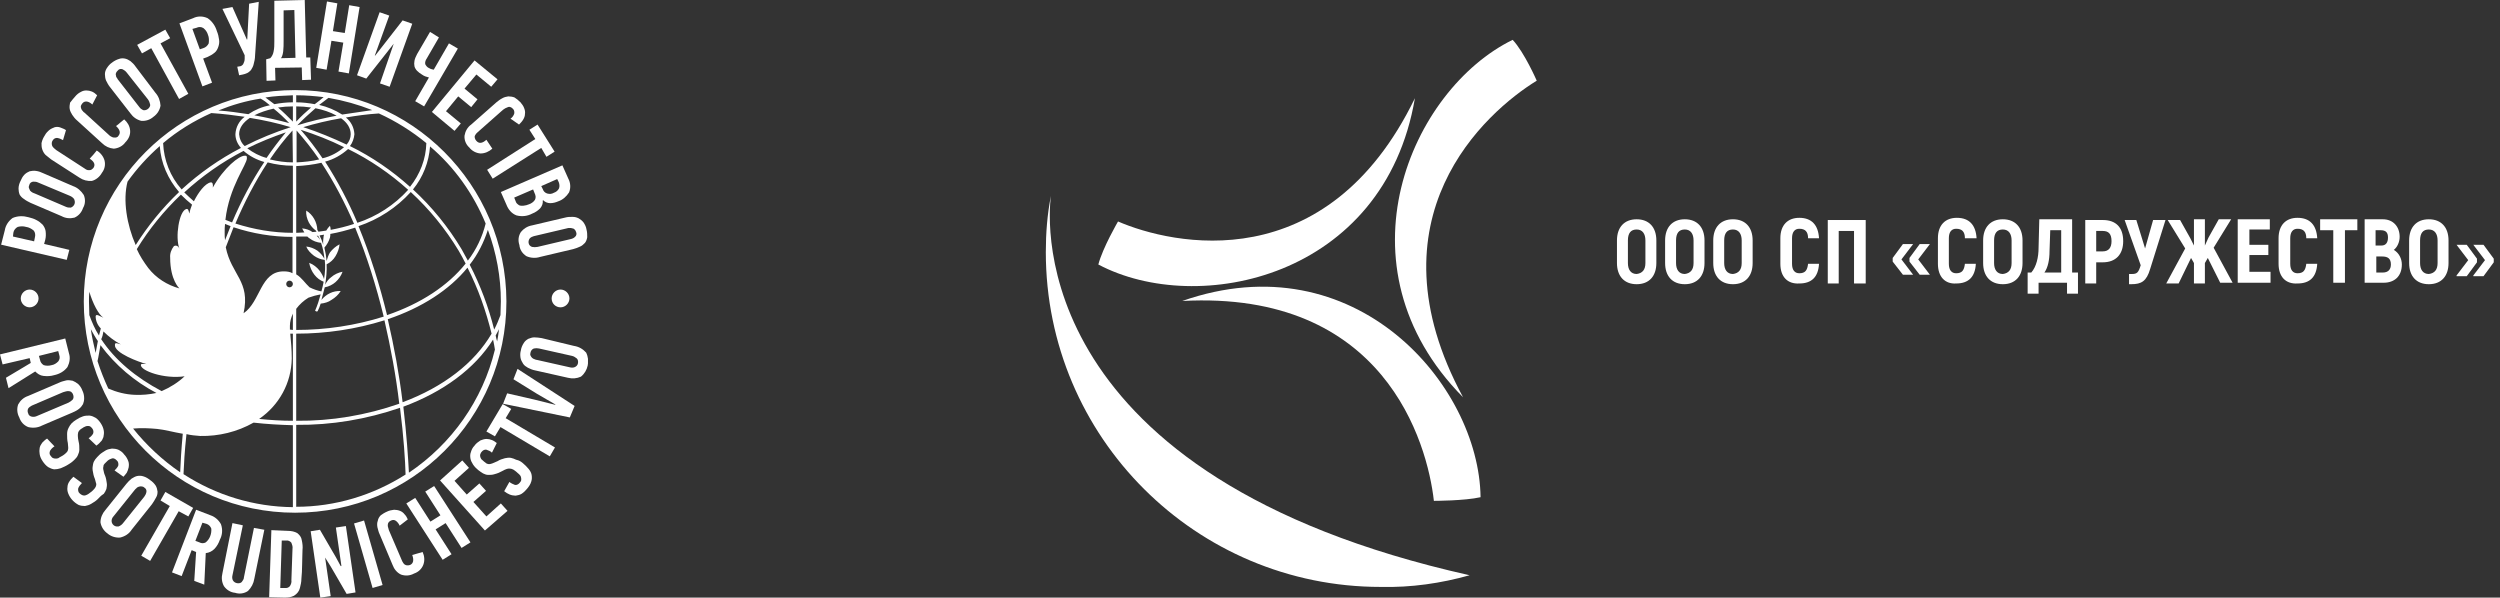 <svg width="251" height="60" viewBox="0 0 251 60" fill="none" xmlns="http://www.w3.org/2000/svg">
<rect x="0" y="0" width="251" height="60" fill="#333333" stroke="none"/>
<g clip-path="url(#clip0)">
<path d="M162.343 26.41V24.14C162.343 22.822 163.076 22.016 164.321 22.016C165.566 22.016 166.298 22.822 166.298 24.14V26.41C166.298 27.728 165.566 28.534 164.321 28.534C163.076 28.534 162.343 27.728 162.343 26.41ZM165.199 26.41V24.14C165.199 23.481 164.907 23.041 164.321 23.041C163.735 23.041 163.442 23.407 163.442 24.14V26.41C163.442 27.069 163.735 27.509 164.321 27.509C164.907 27.435 165.199 27.069 165.199 26.41Z" fill="white"/>
<path d="M167.177 26.41V24.14C167.177 22.822 167.909 22.016 169.154 22.016C170.399 22.016 171.132 22.822 171.132 24.14V26.41C171.132 27.728 170.399 28.534 169.154 28.534C167.909 28.534 167.177 27.728 167.177 26.41ZM170.033 26.41V24.14C170.033 23.481 169.74 23.041 169.154 23.041C168.568 23.041 168.275 23.407 168.275 24.14V26.41C168.275 27.069 168.568 27.509 169.154 27.509C169.74 27.435 170.033 27.069 170.033 26.41Z" fill="white"/>
<path d="M172.01 26.41V24.14C172.01 22.822 172.743 22.016 173.988 22.016C175.233 22.016 175.965 22.822 175.965 24.14V26.41C175.965 27.728 175.233 28.534 173.988 28.534C172.743 28.534 172.01 27.728 172.01 26.41ZM174.866 26.41V24.14C174.866 23.481 174.573 23.041 173.988 23.041C173.402 23.041 173.109 23.407 173.109 24.14V26.41C173.109 27.069 173.402 27.509 173.988 27.509C174.573 27.435 174.866 27.069 174.866 26.41Z" fill="white"/>
<path d="M178.748 26.483V23.92C178.748 22.602 179.48 21.869 180.652 21.869C181.897 21.869 182.556 22.602 182.63 23.92H181.531C181.531 23.261 181.238 22.968 180.652 22.968C180.213 22.968 179.92 23.261 179.92 23.92V26.483C179.92 27.142 180.213 27.435 180.652 27.435C181.238 27.435 181.458 27.142 181.531 26.483H182.63C182.556 27.802 181.897 28.461 180.652 28.461C179.48 28.534 178.748 27.802 178.748 26.483Z" fill="white"/>
<path d="M187.243 28.461H186.145V23.188H184.607V28.461H183.508V22.089H187.317V28.461H187.243Z" fill="white"/>
<path d="M190.026 26.264V25.898L191.052 24.506H192.077L190.905 26.044L192.077 27.582H191.052L190.026 26.264ZM191.711 26.264V25.898L192.736 24.506H193.761L192.59 26.044L193.761 27.582H192.736L191.711 26.264Z" fill="white"/>
<path d="M194.567 26.483V23.92C194.567 22.602 195.299 21.869 196.471 21.869C197.716 21.869 198.375 22.602 198.448 23.92H197.277C197.277 23.261 196.984 22.968 196.398 22.968C195.958 22.968 195.665 23.261 195.665 23.92V26.483C195.665 27.142 195.958 27.435 196.398 27.435C196.984 27.435 197.203 27.142 197.277 26.483H198.375C198.302 27.802 197.643 28.461 196.398 28.461C195.299 28.534 194.567 27.802 194.567 26.483Z" fill="white"/>
<path d="M199.107 26.41V24.14C199.107 22.822 199.84 22.016 201.085 22.016C202.33 22.016 203.062 22.822 203.062 24.14V26.41C203.062 27.728 202.33 28.534 201.085 28.534C199.84 28.534 199.107 27.728 199.107 26.41ZM201.964 26.41V24.14C201.964 23.481 201.671 23.041 201.085 23.041C200.499 23.041 200.206 23.407 200.206 24.14V26.41C200.206 27.069 200.499 27.509 201.085 27.509C201.671 27.435 201.964 27.069 201.964 26.41Z" fill="white"/>
<path d="M208.628 27.362V29.486H207.529V28.387H204.673V29.486H203.575V27.362H203.941C204.454 26.776 204.673 25.824 204.673 24.872L204.746 22.016H208.042V27.362H208.628ZM206.944 23.114H205.845L205.772 25.238C205.772 26.044 205.625 26.849 205.259 27.362H206.944V23.114Z" fill="white"/>
<path d="M213.169 24.213C213.169 25.531 212.436 26.337 211.118 26.337H210.459V28.461H209.36V22.089H211.118C212.436 22.089 213.169 22.822 213.169 24.213ZM211.997 24.213C211.997 23.481 211.704 23.188 211.118 23.188H210.459V25.238H211.118C211.704 25.238 211.997 24.872 211.997 24.213Z" fill="white"/>
<path d="M217.417 22.089L215.879 26.996C215.512 28.241 215 28.534 213.975 28.534H213.755V27.509H214.048C214.56 27.509 214.707 27.362 214.927 26.63L213.315 22.089H214.487L215.366 24.945L216.172 22.089H217.417Z" fill="white"/>
<path d="M221.664 25.898L221.371 26.41V28.461H220.273V26.41L219.98 25.898L218.735 28.461H217.49L219.394 24.945L217.636 22.089H218.881L219.907 23.92L220.273 24.652V22.016H221.371V24.652L221.737 23.847L222.763 22.016H224.008L222.25 24.872L224.154 28.387H222.909L221.664 25.898Z" fill="white"/>
<path d="M227.962 27.362V28.387H224.667V22.016H227.889V23.041H225.838V24.579H227.742V25.605H225.838V27.289H227.962V27.362Z" fill="white"/>
<path d="M228.768 26.483V23.92C228.768 22.602 229.5 21.869 230.672 21.869C231.917 21.869 232.576 22.602 232.65 23.92H231.551C231.551 23.261 231.258 22.968 230.672 22.968C230.233 22.968 229.94 23.261 229.94 23.92V26.483C229.94 27.142 230.233 27.435 230.672 27.435C231.258 27.435 231.478 27.142 231.551 26.483H232.65C232.576 27.802 231.917 28.461 230.672 28.461C229.5 28.534 228.768 27.802 228.768 26.483Z" fill="white"/>
<path d="M236.751 23.114H235.432V28.387H234.261V23.114H232.942V22.016H236.677V23.114H236.751Z" fill="white"/>
<path d="M241.145 26.557C241.145 27.728 240.412 28.387 239.314 28.387H237.41V22.016H239.241C240.266 22.016 240.925 22.748 240.925 23.774C240.925 24.286 240.705 24.799 240.339 25.092C240.852 25.385 241.145 25.971 241.145 26.557ZM238.508 23.114V24.652H239.094C239.534 24.652 239.753 24.36 239.753 23.847C239.753 23.334 239.534 23.114 239.021 23.114H238.508ZM240.046 26.557C240.046 25.971 239.753 25.751 239.167 25.751H238.581V27.362H239.241C239.753 27.362 240.046 27.069 240.046 26.557Z" fill="white"/>
<path d="M241.877 26.41V24.14C241.877 22.822 242.61 22.016 243.855 22.016C245.1 22.016 245.832 22.822 245.832 24.14V26.41C245.832 27.728 245.1 28.534 243.855 28.534C242.61 28.534 241.877 27.728 241.877 26.41ZM244.734 26.41V24.14C244.734 23.481 244.441 23.041 243.855 23.041C243.269 23.041 242.976 23.407 242.976 24.14V26.41C242.976 27.069 243.269 27.509 243.855 27.509C244.441 27.435 244.734 27.069 244.734 26.41Z" fill="white"/>
<path d="M246.638 27.655L247.809 26.117L246.638 24.579H247.663L248.688 25.971V26.337L247.663 27.728H246.638V27.655ZM248.322 27.655L249.494 26.117L248.322 24.579H249.347L250.373 25.971V26.337L249.347 27.728H248.322V27.655Z" fill="white"/>
<path d="M143.962 50.285C143.303 44.426 138.982 29.12 118.695 30.218C136.052 24.14 148.502 38.641 148.649 49.919C147.038 50.285 143.962 50.285 143.962 50.285Z" fill="white"/>
<path d="M112.25 22.236C117.67 24.579 133.196 28.095 142.057 9.859C138.981 27.948 120.233 31.829 110.273 26.556C110.712 24.872 112.25 22.236 112.25 22.236Z" fill="white"/>
<path d="M154.288 8.101C149.161 11.25 137.15 21.869 146.891 39.886C133.855 26.703 141.691 8.98 151.871 4C153.043 5.245 154.288 8.101 154.288 8.101Z" fill="white"/>
<path d="M147.55 57.755C103.316 47.868 105.146 22.382 105.513 19.672C105.146 21.503 105 23.407 105 25.311C105 43.913 120.087 58.927 138.615 58.927C141.691 59 144.694 58.56 147.55 57.755Z" fill="white"/>
</g>
<g clip-path="url(#clip1)">
<path d="M29.628 9.045C17.903 9.045 8.412 18.536 8.412 30.261C8.412 41.985 17.903 51.476 29.628 51.476C41.353 51.476 50.844 41.985 50.844 30.261C50.807 18.536 41.315 9.045 29.628 9.045ZM50.248 31.638C50.062 32.122 49.876 32.605 49.616 33.089C49.057 30.856 48.238 28.66 47.159 26.576C47.978 25.534 48.573 24.342 48.983 23.077C49.839 25.385 50.286 27.804 50.286 30.261C50.286 30.707 50.248 31.154 50.248 31.638ZM49.764 33.685C49.876 33.462 49.988 33.276 50.099 33.052C50.062 33.462 49.988 33.871 49.913 34.28C49.839 34.057 49.802 33.871 49.764 33.685ZM8.933 30.261C8.933 29.926 8.933 29.628 8.97 29.293C9.305 30.447 9.901 31.601 10.385 31.898C10.087 31.787 9.64 31.452 9.603 31.749C9.603 32.196 9.789 32.643 10.124 32.978C10.05 33.201 10.013 33.462 9.938 33.685C9.529 33.052 9.231 32.345 8.97 31.638C8.97 31.154 8.933 30.707 8.933 30.261ZM24.566 15.633C24.008 15.633 22.482 16.824 21.365 18.834C21.402 18.536 21.365 18.275 21.142 18.313C20.583 18.424 19.913 19.318 19.467 20.211C19.132 19.913 18.797 19.615 18.499 19.318C20.286 17.68 22.296 16.265 24.454 15.149C25.05 15.67 25.757 16.042 26.539 16.265C25.273 18.164 24.194 20.211 23.3 22.332C23.077 22.258 22.854 22.146 22.631 22.072C23.003 18.759 24.789 16.526 24.789 15.893C24.789 15.633 24.752 15.633 24.566 15.633ZM34.951 14.963C37.147 16.042 39.157 17.419 40.98 19.057C39.603 20.583 37.817 21.737 35.881 22.37C34.988 20.248 33.908 18.201 32.643 16.228C33.499 16.005 34.281 15.558 34.951 14.963ZM32.382 15.893C31.712 14.888 30.968 13.921 30.186 13.027C31.675 13.511 33.127 14.069 34.541 14.777C33.946 15.298 33.201 15.707 32.382 15.893ZM34.802 14.516C33.387 13.846 31.936 13.251 30.447 12.767C31.675 12.395 32.941 12.097 34.243 11.873C34.876 12.32 35.211 12.878 35.211 13.474C35.211 13.846 35.062 14.218 34.802 14.516ZM29.851 12.581C30.41 11.985 31.042 11.427 31.675 10.868C32.42 11.017 33.127 11.241 33.797 11.613C32.457 11.873 31.154 12.171 29.851 12.581ZM29.74 12.209V10.682C30.224 10.682 30.745 10.72 31.229 10.794C30.707 11.241 30.224 11.687 29.74 12.209ZM32.047 16.005C31.303 16.191 30.521 16.265 29.777 16.303V13.102C30.558 13.995 31.34 14.963 32.047 16.005ZM32.271 16.34C33.536 18.275 34.616 20.323 35.546 22.481C34.764 22.742 33.983 22.928 33.201 23.077C33.201 22.928 33.164 22.779 33.127 22.668C32.978 22.816 32.866 22.965 32.755 23.151C32.494 23.189 32.233 23.226 31.973 23.263L31.861 23.077C31.824 22.295 31.415 21.551 30.745 21.142C30.707 21.551 30.819 21.96 31.005 22.332C31.191 22.668 31.415 22.928 31.712 23.151C31.712 23.189 31.75 23.226 31.787 23.263L31.377 23.3C31.08 23.077 30.707 22.965 30.335 22.928C30.41 23.077 30.484 23.226 30.558 23.337C30.298 23.337 30.037 23.375 29.74 23.375V16.675C30.596 16.638 31.452 16.526 32.271 16.34ZM32.457 24.566C32.345 24.231 32.233 23.933 32.085 23.635L32.531 23.561C32.531 23.598 32.494 23.672 32.494 23.71C32.457 24.008 32.42 24.268 32.457 24.566ZM32.122 24.082C32.047 23.933 31.936 23.784 31.787 23.672H31.936C32.01 23.784 32.085 23.933 32.122 24.082ZM30.856 23.747C30.931 23.821 31.005 23.896 31.08 23.933C31.415 24.194 31.824 24.342 32.233 24.38C32.42 24.901 32.531 25.459 32.568 25.98C32.382 25.645 32.159 25.385 31.861 25.161C31.526 24.938 31.154 24.789 30.745 24.752C30.893 25.124 31.191 25.422 31.526 25.682C31.861 25.906 32.196 26.055 32.606 26.092C32.68 26.725 32.643 27.395 32.531 28.027C32.457 27.73 32.271 27.432 32.085 27.171C31.824 26.836 31.452 26.538 31.042 26.39C31.117 26.836 31.303 27.246 31.564 27.581C31.824 27.916 32.122 28.139 32.494 28.288C32.457 28.511 32.382 28.846 32.271 29.256C31.861 29.181 31.452 29.032 31.08 28.846C30.633 28.437 30.298 27.878 29.74 27.543V23.747C30.112 23.747 30.484 23.747 30.856 23.747ZM28.735 28.511C28.735 28.325 28.884 28.176 29.07 28.176C29.256 28.176 29.405 28.325 29.405 28.511C29.405 28.697 29.256 28.846 29.07 28.846C28.884 28.846 28.735 28.697 28.735 28.511ZM28.474 27.246C26.129 27.246 26.166 30.298 24.454 31.452C25.162 28.213 23.226 27.618 22.668 24.826C22.928 24.156 23.189 23.486 23.449 22.816C25.348 23.449 27.358 23.784 29.367 23.784V27.432C29.107 27.283 28.809 27.246 28.474 27.246ZM26.762 15.856C26.055 15.67 25.422 15.335 24.826 14.888C26.092 14.256 27.395 13.735 28.698 13.288C28.027 14.107 27.358 14.963 26.762 15.856ZM29.367 13.102L29.405 16.303C28.623 16.303 27.879 16.191 27.097 16.005C27.804 14.963 28.549 13.995 29.367 13.102ZM26.874 16.303C27.692 16.526 28.549 16.638 29.405 16.638V23.375C27.432 23.375 25.497 23.04 23.635 22.444C24.529 20.323 25.608 18.238 26.874 16.303ZM29.405 12.209C28.921 11.725 28.437 11.241 27.916 10.794C28.4 10.72 28.921 10.682 29.405 10.682V12.209ZM29.032 12.357C27.916 12.06 26.762 11.799 25.534 11.576C26.129 11.278 26.799 11.055 27.469 10.906C28.027 11.352 28.549 11.836 29.032 12.357ZM29.181 12.767C27.581 13.288 26.018 13.921 24.566 14.665C24.231 14.367 24.045 13.921 24.008 13.474C24.008 12.841 24.417 12.283 25.087 11.836C26.464 12.06 27.841 12.357 29.181 12.767ZM23.152 22.705C22.965 23.189 22.779 23.635 22.593 24.119C22.556 23.859 22.556 23.598 22.556 23.337C22.556 23.04 22.556 22.779 22.593 22.481C22.779 22.556 22.965 22.63 23.152 22.705ZM10.385 33.276C10.906 33.797 11.501 34.243 12.134 34.578C11.762 34.467 11.539 34.355 11.539 34.615C11.427 35.434 13.995 36.365 14.702 36.551C14.367 36.551 14.144 36.476 14.144 36.663C14.144 37.221 16.452 38.077 18.536 37.779C17.866 38.412 17.085 38.896 16.229 39.268C13.623 37.891 11.539 36.142 10.162 34.057C10.273 33.834 10.348 33.536 10.385 33.276ZM29.293 35.993C29.293 35.136 29.219 34.318 29.144 33.499H29.405V42.246C28.251 42.246 27.097 42.171 26.018 42.06C28.027 40.682 29.256 38.449 29.293 35.993ZM29.107 33.089C29.107 32.978 29.107 32.829 29.107 32.717C29.107 32.308 29.219 31.898 29.405 31.489V33.127L29.107 33.089ZM30.968 29.888C31.377 29.739 31.787 29.628 32.196 29.553C32.047 30.112 31.861 30.67 31.638 31.191C31.638 31.191 31.638 31.228 31.75 31.265C31.861 31.303 31.898 31.228 31.898 31.228C32.01 31.005 32.122 30.744 32.196 30.484C32.568 30.447 32.978 30.335 33.276 30.112C33.648 29.888 33.983 29.591 34.206 29.218C33.462 29.181 32.755 29.516 32.271 30.112C32.457 29.479 32.568 28.921 32.606 28.846C33.015 28.772 33.387 28.586 33.685 28.325C34.02 28.027 34.243 27.692 34.392 27.283C33.983 27.357 33.573 27.543 33.238 27.841C32.978 28.027 32.792 28.288 32.643 28.586C32.755 27.916 32.829 27.209 32.792 26.538C33.164 26.352 33.462 26.092 33.685 25.72C33.908 25.347 34.057 24.938 34.094 24.529C33.722 24.715 33.387 25.012 33.127 25.347C32.978 25.608 32.866 25.906 32.792 26.203C32.755 25.757 32.68 25.31 32.568 24.863C32.829 24.566 33.015 24.231 33.127 23.859C33.164 23.747 33.164 23.598 33.164 23.486C34.02 23.337 34.839 23.114 35.658 22.854C36.849 25.757 37.779 28.735 38.524 31.787C35.695 32.68 32.717 33.127 29.74 33.127V31.005C30.075 30.558 30.484 30.186 30.968 29.888ZM29.74 33.499C32.755 33.499 35.732 33.052 38.598 32.159C39.231 34.913 39.752 37.705 40.087 40.533C36.774 41.687 33.276 42.283 29.74 42.246V33.499ZM35.993 22.705C38.003 22.035 39.827 20.844 41.241 19.28C43.102 20.993 44.74 23.003 46.042 25.161C46.303 25.608 46.526 26.017 46.75 26.464C44.963 28.697 42.246 30.484 38.859 31.638C38.114 28.586 37.184 25.608 35.993 22.705ZM41.166 18.759C39.343 17.122 37.333 15.744 35.137 14.665C35.397 14.33 35.546 13.883 35.583 13.474C35.546 12.804 35.248 12.209 34.727 11.799C35.769 11.613 36.886 11.464 38.04 11.39C39.752 12.171 41.353 13.176 42.804 14.367C42.767 15.968 42.171 17.494 41.166 18.759ZM34.355 11.501C33.648 11.055 32.866 10.72 32.047 10.534C32.345 10.31 32.68 10.05 32.978 9.826C34.504 10.087 35.956 10.496 37.37 11.055C36.328 11.204 35.323 11.352 34.355 11.501ZM31.601 10.459C30.968 10.347 30.372 10.273 29.74 10.273V9.566C30.67 9.566 31.564 9.64 32.494 9.752C32.196 10.012 31.898 10.236 31.601 10.459ZM29.405 10.273C28.772 10.273 28.139 10.347 27.544 10.459C27.246 10.236 26.948 10.012 26.65 9.789C27.544 9.64 28.474 9.603 29.405 9.566V10.273ZM27.097 10.571C26.315 10.72 25.608 11.017 24.938 11.464C23.97 11.315 22.965 11.166 21.923 11.092C23.3 10.534 24.715 10.124 26.166 9.901C26.501 10.087 26.799 10.31 27.097 10.571ZM24.566 11.725C24.008 12.134 23.673 12.767 23.635 13.474C23.635 13.995 23.859 14.479 24.194 14.851C22.035 15.968 20.025 17.382 18.238 19.02C17.085 17.717 16.452 16.079 16.377 14.367C17.829 13.139 19.467 12.134 21.216 11.352C22.407 11.427 23.524 11.576 24.566 11.725ZM19.281 20.546C19.169 20.844 19.057 21.142 19.02 21.439C18.946 21.328 18.946 20.881 18.685 20.993C17.978 21.216 17.568 23.821 18.015 24.975C17.941 24.752 17.717 24.566 17.457 24.715C17.196 25.05 17.047 25.459 17.085 25.869C17.085 28.139 18.015 28.958 18.015 28.958C16.787 28.623 15.67 27.916 14.889 26.911C14.442 26.315 14.033 25.682 13.735 25.012C14.963 23.003 16.452 21.179 18.164 19.541C18.536 19.913 18.908 20.248 19.281 20.546ZM9.826 34.243C9.752 34.69 9.678 35.062 9.603 35.434C9.417 34.653 9.231 33.871 9.119 33.052C9.343 33.462 9.566 33.871 9.826 34.243ZM10.087 34.653C11.576 36.663 13.511 38.3 15.707 39.454C15 39.603 14.256 39.677 13.511 39.64C12.618 39.603 11.725 39.38 10.869 39.008C10.459 38.114 10.087 37.184 9.789 36.253C9.901 35.806 9.975 35.248 10.087 34.653ZM20.099 43.772C21.96 43.809 23.822 43.362 25.459 42.432C26.762 42.581 28.102 42.655 29.405 42.692V50.918C25.497 50.881 21.7 49.727 18.424 47.605C18.462 46.675 18.536 45.261 18.722 43.586C19.169 43.697 19.616 43.734 20.099 43.772ZM29.74 42.655C33.276 42.692 36.812 42.097 40.161 40.943C40.534 43.883 40.683 46.266 40.72 47.643C37.444 49.727 33.648 50.881 29.74 50.881V42.655ZM38.933 32.047C42.358 30.893 45.112 29.107 46.936 26.873C48.015 28.995 48.797 31.228 49.355 33.499C47.643 36.439 44.516 38.859 40.422 40.385C40.087 37.593 39.566 34.801 38.933 32.047ZM48.76 22.444C48.425 23.784 47.829 25.05 46.973 26.166C46.75 25.794 46.563 25.385 46.34 25.012C45 22.779 43.362 20.769 41.464 19.02C42.469 17.792 43.065 16.265 43.176 14.702C45.633 16.787 47.531 19.466 48.76 22.444ZM16.042 14.665C16.154 16.377 16.861 17.978 17.978 19.28C16.303 20.881 14.851 22.668 13.623 24.603C12.73 22.556 12.32 20.099 12.804 18.238C13.735 16.936 14.814 15.744 16.042 14.665ZM13.363 43.027C14.181 42.953 14.963 42.99 15.782 43.065C16.526 43.139 17.457 43.4 18.35 43.548C18.201 45.149 18.127 46.452 18.09 47.419C16.303 46.191 14.702 44.702 13.363 43.027ZM41.055 47.457C40.98 46.005 40.831 43.697 40.496 40.831C44.516 39.342 47.68 36.998 49.504 34.094C49.578 34.467 49.653 34.801 49.69 35.099C48.462 40.161 45.372 44.553 41.055 47.457Z" fill="white"/>
<path d="M0.484 23.114C0.558 22.63 0.856 22.184 1.266 21.886C1.787 21.663 2.345 21.663 2.866 21.811C3.164 21.886 3.424 21.96 3.685 22.109C3.908 22.221 4.094 22.37 4.281 22.556C4.429 22.742 4.541 22.965 4.578 23.189C4.616 23.486 4.616 23.784 4.541 24.082L4.429 24.491L6.96 25.087L6.7 26.092L0.112 24.566L0.484 23.114ZM1.303 23.747L3.424 24.231L3.499 23.859C3.573 23.598 3.536 23.337 3.387 23.151C3.164 22.965 2.903 22.816 2.606 22.779C2.345 22.705 2.085 22.705 1.787 22.779C1.563 22.891 1.377 23.114 1.34 23.375L1.303 23.747Z" fill="white"/>
<path d="M7.333 18.685C7.779 18.834 8.152 19.169 8.412 19.578C8.598 20.025 8.561 20.509 8.338 20.881C8.189 21.328 7.891 21.663 7.482 21.849C7.035 21.96 6.588 21.923 6.179 21.7L3.052 20.36C2.829 20.248 2.606 20.137 2.42 19.988C2.234 19.876 2.085 19.727 1.973 19.541C1.899 19.355 1.861 19.132 1.861 18.945C1.861 18.685 1.936 18.424 2.047 18.201C2.159 17.941 2.271 17.717 2.457 17.531C2.606 17.382 2.792 17.27 2.978 17.196C3.164 17.159 3.387 17.122 3.611 17.159C3.871 17.196 4.095 17.27 4.318 17.382L7.333 18.685ZM3.797 18.313C3.648 18.238 3.462 18.238 3.313 18.238C3.127 18.276 2.978 18.387 2.941 18.573C2.904 18.685 2.866 18.759 2.904 18.871C2.941 18.945 2.978 19.057 3.015 19.132C3.09 19.206 3.164 19.28 3.239 19.318C3.313 19.355 3.387 19.392 3.499 19.429L6.626 20.769C6.774 20.844 6.961 20.844 7.109 20.844C7.407 20.732 7.593 20.434 7.482 20.099C7.482 20.062 7.444 20.025 7.444 19.988C7.333 19.839 7.184 19.727 6.998 19.653L3.797 18.313Z" fill="white"/>
<path d="M4.503 13.586C4.615 13.362 4.801 13.176 4.987 13.027C5.136 12.916 5.322 12.841 5.508 12.767C5.695 12.729 5.881 12.729 6.067 12.804C6.253 12.878 6.476 12.953 6.625 13.065L6.327 14.069C6.141 13.958 5.955 13.883 5.732 13.846C5.546 13.846 5.397 13.921 5.285 14.107C5.173 14.256 5.173 14.479 5.248 14.665C5.285 14.739 5.36 14.814 5.434 14.888C5.508 14.963 5.583 15 5.657 15.075L8.523 16.936C8.561 16.973 8.635 17.01 8.709 17.047C8.784 17.084 8.858 17.084 8.933 17.084C9.007 17.084 9.082 17.084 9.156 17.047C9.23 17.01 9.305 16.936 9.379 16.861C9.603 16.526 9.454 16.228 9.007 15.931C9.119 15.819 9.23 15.67 9.379 15.521L9.714 15.112C10.087 15.335 10.384 15.707 10.496 16.117C10.608 16.563 10.496 17.01 10.236 17.345C10.012 17.754 9.64 18.052 9.23 18.164C8.784 18.201 8.337 18.089 7.965 17.829L5.136 16.005C4.95 15.856 4.764 15.707 4.578 15.558C4.429 15.409 4.317 15.223 4.243 15C4.168 14.777 4.168 14.591 4.168 14.367C4.243 14.032 4.355 13.809 4.503 13.586Z" fill="white"/>
<path d="M7.556 9.678C7.705 9.491 7.891 9.343 8.114 9.231C8.301 9.119 8.487 9.082 8.673 9.082C8.859 9.082 9.045 9.119 9.231 9.194C9.417 9.268 9.603 9.417 9.752 9.566L9.268 10.496C9.119 10.348 8.933 10.236 8.747 10.199C8.561 10.161 8.375 10.236 8.263 10.385C8.189 10.459 8.152 10.571 8.114 10.645C8.114 10.72 8.114 10.831 8.152 10.906C8.189 10.98 8.226 11.092 8.301 11.129C8.338 11.204 8.412 11.278 8.487 11.315L11.018 13.623C11.055 13.66 11.129 13.697 11.204 13.735C11.278 13.772 11.353 13.809 11.427 13.809C11.502 13.809 11.576 13.809 11.65 13.809C11.762 13.772 11.836 13.735 11.874 13.66C12.134 13.362 12.06 13.027 11.65 12.655C11.799 12.544 11.948 12.432 12.06 12.32L12.469 11.985C12.804 12.283 13.028 12.655 13.065 13.102C13.102 13.549 12.916 13.958 12.581 14.293C12.32 14.665 11.874 14.889 11.427 14.926C10.98 14.889 10.571 14.702 10.236 14.367L7.742 12.097C7.556 11.948 7.407 11.762 7.258 11.539C7.147 11.352 7.035 11.166 6.998 10.943C6.961 10.72 6.998 10.496 7.035 10.31C7.221 10.087 7.37 9.864 7.556 9.678Z" fill="white"/>
<path d="M15.596 9.305C15.931 9.677 16.08 10.124 16.117 10.608C16.042 11.055 15.782 11.464 15.41 11.724C15.075 12.022 14.628 12.171 14.181 12.134C13.735 12.022 13.363 11.762 13.102 11.389L11.018 8.71C10.869 8.523 10.757 8.3 10.645 8.077C10.571 7.891 10.534 7.667 10.534 7.444C10.534 7.221 10.608 7.035 10.72 6.849C10.869 6.625 11.018 6.439 11.241 6.29C11.427 6.141 11.688 5.992 11.948 5.918C12.134 5.844 12.357 5.844 12.544 5.881C12.73 5.918 12.953 6.03 13.102 6.141C13.288 6.29 13.474 6.476 13.623 6.7L15.596 9.305ZM12.73 7.295C12.618 7.146 12.469 7.035 12.32 6.96C12.134 6.886 11.948 6.923 11.836 7.072C11.762 7.146 11.688 7.221 11.65 7.332C11.613 7.407 11.613 7.518 11.65 7.593C11.65 7.705 11.688 7.779 11.762 7.853C11.799 7.928 11.836 8.002 11.911 8.077L13.995 10.757C14.107 10.906 14.219 10.98 14.367 11.055C14.665 11.129 15 10.906 15.075 10.608C15.075 10.571 15.075 10.533 15.075 10.496C15.037 10.31 14.963 10.124 14.851 9.975L12.73 7.295Z" fill="white"/>
<path d="M16.117 4.355L18.908 9.417L17.978 9.938L15.186 4.839L14.256 5.36L13.772 4.504L16.601 2.978L17.085 3.834L16.117 4.355Z" fill="white"/>
<path d="M19.392 1.824C19.838 1.601 20.36 1.601 20.843 1.824C21.29 2.122 21.625 2.606 21.774 3.127C21.886 3.387 21.96 3.685 21.997 3.983C22.035 4.243 21.997 4.467 21.923 4.69C21.848 4.913 21.737 5.137 21.551 5.285C21.327 5.472 21.067 5.62 20.806 5.732L20.397 5.881L21.29 8.3L20.322 8.672L18.015 2.345L19.392 1.824ZM19.317 2.903L20.062 4.95L20.397 4.839C20.657 4.764 20.843 4.578 20.955 4.355C20.992 4.057 20.992 3.759 20.881 3.499C20.806 3.238 20.657 3.015 20.434 2.829C20.211 2.68 19.95 2.68 19.727 2.792L19.317 2.903Z" fill="white"/>
<path d="M24.826 3.945L25.012 0.372L25.98 0.186L25.608 5.583C25.608 5.881 25.534 6.216 25.459 6.476C25.422 6.662 25.31 6.849 25.198 7.035C25.087 7.146 24.975 7.258 24.826 7.332C24.677 7.407 24.529 7.444 24.38 7.481L24.008 7.556L23.821 6.7L24.045 6.662C24.194 6.662 24.342 6.551 24.417 6.439C24.491 6.29 24.566 6.104 24.566 5.918C24.566 5.881 24.566 5.881 24.566 5.844C24.566 5.806 24.566 5.769 24.566 5.732C24.566 5.695 24.566 5.657 24.566 5.62C24.566 5.583 24.566 5.583 24.566 5.546L22.332 0.893L23.337 0.707L24.789 3.983L24.826 3.945Z" fill="white"/>
<path d="M27.617 6.811L27.655 8.077L26.761 8.114L26.724 5.955L27.134 5.844C27.32 5.658 27.431 5.397 27.468 5.174C27.543 4.839 27.543 4.504 27.543 4.169V0.074L30.595 0L30.744 5.769H31.153L31.228 8.002L30.334 8.04L30.297 6.774L27.617 6.811ZM28.474 4.132C28.474 4.466 28.474 4.801 28.436 5.136C28.399 5.397 28.362 5.62 28.213 5.844L29.665 5.806L29.553 1.005L28.474 1.042V4.132Z" fill="white"/>
<path d="M33.983 7.184L34.467 4.28L33.276 4.094L32.792 6.998L31.75 6.811L32.829 0.149L33.871 0.335L33.425 3.127L34.615 3.313L35.062 0.521L36.104 0.707L35.025 7.37L33.983 7.184Z" fill="white"/>
<path d="M39.529 4.392L36.774 7.891L35.844 7.556L38.114 1.228L39.082 1.563L37.63 5.583H37.668L40.422 2.047L41.39 2.382L39.119 8.71L38.151 8.375L39.529 4.392Z" fill="white"/>
<path d="M44.069 3.759L42.841 5.881C42.73 6.03 42.655 6.253 42.692 6.439C42.767 6.588 42.878 6.737 43.027 6.811C43.102 6.849 43.176 6.886 43.251 6.923C43.325 6.96 43.437 6.96 43.548 6.997L45.074 4.355L45.968 4.876L42.581 10.682L41.687 10.161L43.065 7.779C42.953 7.742 42.804 7.705 42.692 7.667C42.581 7.63 42.469 7.556 42.357 7.481C42.171 7.37 42.022 7.258 41.873 7.109C41.762 6.997 41.65 6.811 41.613 6.662C41.576 6.476 41.576 6.29 41.613 6.104C41.65 5.881 41.762 5.657 41.873 5.434L43.176 3.201L44.069 3.759Z" fill="white"/>
<path d="M43.362 11.241L47.643 6.067L49.95 7.965L49.318 8.71L47.829 7.481L46.638 8.896L47.941 9.975L47.308 10.757L46.005 9.677L44.777 11.166L46.266 12.395L45.633 13.139L43.362 11.241Z" fill="white"/>
<path d="M52.258 10.273C52.407 10.459 52.556 10.645 52.63 10.869C52.705 11.055 52.742 11.241 52.705 11.464C52.705 11.65 52.631 11.836 52.519 12.022C52.407 12.209 52.258 12.357 52.109 12.506L51.253 11.911C51.44 11.799 51.551 11.613 51.626 11.427C51.663 11.241 51.626 11.055 51.514 10.943C51.44 10.869 51.365 10.794 51.253 10.757C51.179 10.72 51.067 10.72 50.993 10.757C50.918 10.794 50.807 10.831 50.732 10.869C50.658 10.906 50.583 10.98 50.509 11.017L47.941 13.288C47.904 13.325 47.829 13.4 47.792 13.437C47.755 13.511 47.717 13.549 47.68 13.623C47.643 13.697 47.643 13.772 47.68 13.883C47.717 13.995 47.755 14.07 47.829 14.144C48.09 14.442 48.425 14.405 48.834 14.032C48.946 14.181 49.02 14.33 49.132 14.479C49.243 14.628 49.318 14.777 49.43 14.926C49.095 15.223 48.685 15.409 48.239 15.409C47.792 15.372 47.382 15.149 47.122 14.814C46.787 14.516 46.601 14.07 46.638 13.623C46.712 13.176 46.936 12.767 47.308 12.506L49.839 10.273C50.025 10.124 50.211 9.975 50.434 9.864C50.621 9.752 50.807 9.715 51.03 9.677C51.253 9.677 51.477 9.715 51.663 9.789C51.849 9.901 52.072 10.087 52.258 10.273Z" fill="white"/>
<path d="M54.343 14.851L49.467 17.94L48.908 17.047L53.747 13.958L53.151 13.027L53.97 12.506L55.682 15.223L54.864 15.744L54.343 14.851Z" fill="white"/>
<path d="M54.492 20.136C54.529 20.434 54.417 20.695 54.231 20.918C54.008 21.141 53.747 21.328 53.449 21.439C52.965 21.7 52.407 21.774 51.849 21.625C51.365 21.439 51.03 21.03 50.844 20.546L50.286 19.28L56.464 16.601L57.06 17.94C57.283 18.35 57.32 18.871 57.134 19.318C56.874 19.727 56.502 20.062 56.055 20.211C55.794 20.323 55.534 20.397 55.236 20.397C54.975 20.397 54.715 20.285 54.529 20.099L54.492 20.136ZM53.114 20.509C53.338 20.434 53.561 20.285 53.71 20.062C53.822 19.839 53.784 19.615 53.673 19.392L53.524 19.02L51.626 19.839L51.775 20.211C51.812 20.36 51.923 20.471 52.035 20.546C52.109 20.62 52.221 20.657 52.37 20.657C52.482 20.657 52.631 20.657 52.742 20.62C52.854 20.62 52.965 20.546 53.114 20.509ZM55.608 19.355C55.832 19.28 56.018 19.131 56.129 18.908C56.204 18.685 56.166 18.462 56.092 18.275L55.943 17.978L54.343 18.685L54.492 18.983C54.566 19.206 54.715 19.355 54.938 19.429C55.199 19.504 55.422 19.466 55.608 19.355Z" fill="white"/>
<path d="M54.231 25.794C53.784 25.943 53.263 25.906 52.854 25.72C52.444 25.459 52.184 25.05 52.147 24.603C51.998 24.156 52.035 23.71 52.295 23.3C52.556 22.965 52.965 22.705 53.412 22.63L56.725 21.849C56.985 21.774 57.209 21.774 57.469 21.774C57.693 21.774 57.879 21.811 58.102 21.923C58.288 22.035 58.437 22.146 58.586 22.332C58.735 22.556 58.846 22.779 58.884 23.04C58.958 23.3 58.958 23.561 58.958 23.821C58.921 24.045 58.846 24.231 58.735 24.38C58.586 24.529 58.437 24.677 58.251 24.752C58.028 24.863 57.804 24.938 57.544 25.012L54.231 25.794ZM57.283 24.007C57.469 23.97 57.618 23.896 57.73 23.784C57.879 23.672 57.916 23.449 57.841 23.3C57.804 23.189 57.767 23.114 57.693 23.04C57.618 22.965 57.544 22.928 57.469 22.928C57.395 22.891 57.283 22.891 57.172 22.891C57.097 22.891 56.985 22.891 56.911 22.928L53.598 23.71C53.449 23.747 53.3 23.821 53.189 23.933C53.077 24.082 53.04 24.268 53.077 24.417C53.114 24.603 53.226 24.715 53.412 24.789C53.598 24.826 53.784 24.826 53.971 24.789L57.283 24.007Z" fill="white"/>
<path d="M6.923 35.471C7.072 35.918 6.998 36.402 6.774 36.849C6.439 37.295 5.955 37.556 5.434 37.667C5.062 37.779 4.727 37.779 4.355 37.742C4.02 37.705 3.759 37.519 3.536 37.295L0.856 38.97L0.596 37.928L3.089 36.439L2.978 35.955L0.261 36.588L0 35.583L6.551 33.983L6.923 35.471ZM5.844 35.248L3.908 35.732L4.02 36.142C4.057 36.365 4.206 36.551 4.392 36.663C4.653 36.737 4.913 36.737 5.174 36.663C5.434 36.625 5.658 36.477 5.844 36.29C5.993 36.104 6.03 35.881 5.955 35.658L5.844 35.248Z" fill="white"/>
<path d="M4.206 42.73C3.796 42.953 3.275 42.99 2.829 42.878C2.382 42.692 2.084 42.357 1.935 41.911C1.712 41.501 1.675 41.017 1.824 40.608C2.047 40.198 2.382 39.901 2.829 39.752L5.955 38.412C6.179 38.3 6.402 38.263 6.662 38.188C6.886 38.151 7.072 38.188 7.295 38.226C7.481 38.3 7.667 38.412 7.853 38.561C8.04 38.747 8.188 38.97 8.263 39.194C8.375 39.417 8.449 39.677 8.449 39.975C8.449 40.198 8.412 40.385 8.337 40.571C8.226 40.757 8.114 40.906 7.928 41.054C7.742 41.203 7.519 41.315 7.258 41.427L4.206 42.73ZM6.886 40.422C7.035 40.347 7.184 40.236 7.295 40.124C7.407 39.975 7.407 39.789 7.332 39.603C7.295 39.491 7.221 39.417 7.146 39.342C7.072 39.305 6.997 39.268 6.886 39.268C6.774 39.268 6.7 39.268 6.588 39.305C6.514 39.342 6.402 39.342 6.327 39.38L3.201 40.719C3.052 40.794 2.903 40.906 2.829 41.017C2.754 41.166 2.754 41.352 2.829 41.501C2.866 41.687 3.015 41.799 3.201 41.836C3.387 41.873 3.573 41.836 3.722 41.762L6.886 40.422Z" fill="white"/>
<path d="M6.849 46.638C6.625 46.787 6.365 46.898 6.104 47.01C5.881 47.084 5.657 47.122 5.434 47.122C5.211 47.084 5.025 47.01 4.839 46.898C4.615 46.749 4.429 46.526 4.28 46.303C4.131 46.08 4.02 45.856 3.983 45.596C3.945 45.372 3.945 45.186 3.983 44.963C4.02 44.777 4.131 44.591 4.243 44.442C4.392 44.293 4.541 44.144 4.727 44.032L5.471 44.814C5.285 44.926 5.136 45.075 5.025 45.261C4.95 45.447 4.95 45.633 5.099 45.782C5.174 45.893 5.248 45.968 5.36 46.005C5.434 46.042 5.546 46.042 5.657 46.042C5.769 46.042 5.881 46.005 5.955 45.931C6.067 45.856 6.179 45.819 6.29 45.745C6.402 45.67 6.514 45.596 6.625 45.484C6.7 45.41 6.774 45.335 6.811 45.223C6.849 45.112 6.849 45.037 6.849 44.926C6.849 44.777 6.811 44.628 6.811 44.479C6.737 44.181 6.737 43.883 6.737 43.586C6.737 43.362 6.774 43.176 6.886 42.953C6.96 42.804 7.072 42.618 7.184 42.506C7.332 42.357 7.481 42.246 7.667 42.134C7.891 41.985 8.114 41.873 8.337 41.799C8.561 41.725 8.784 41.725 9.007 41.725C9.231 41.762 9.417 41.836 9.603 41.948C9.826 42.097 9.975 42.283 10.124 42.506C10.273 42.73 10.384 42.99 10.422 43.251C10.459 43.474 10.422 43.66 10.384 43.883C10.31 44.069 10.236 44.256 10.087 44.367C9.975 44.516 9.826 44.628 9.677 44.739L8.896 43.995C9.082 43.883 9.231 43.734 9.342 43.548C9.417 43.362 9.38 43.176 9.268 43.027C9.231 42.953 9.119 42.879 9.045 42.804C8.97 42.767 8.858 42.767 8.784 42.767C8.672 42.767 8.598 42.804 8.523 42.841C8.449 42.879 8.337 42.916 8.263 42.99C8.188 43.027 8.077 43.102 8.002 43.176C7.928 43.251 7.891 43.325 7.853 43.4C7.816 43.511 7.816 43.66 7.816 43.772C7.816 43.958 7.853 44.144 7.891 44.33C7.965 44.591 7.965 44.851 7.965 45.149C7.965 45.335 7.891 45.558 7.816 45.707C7.742 45.893 7.593 46.042 7.481 46.154C7.221 46.414 7.035 46.526 6.849 46.638Z" fill="white"/>
<path d="M9.826 50.099C9.64 50.285 9.417 50.434 9.156 50.583C8.97 50.695 8.747 50.769 8.524 50.806C8.3 50.806 8.077 50.769 7.891 50.695C7.407 50.434 7.035 50.025 6.849 49.541C6.774 49.355 6.737 49.132 6.774 48.908C6.774 48.722 6.849 48.499 6.96 48.35C7.072 48.164 7.221 48.015 7.37 47.866L8.226 48.499C8.077 48.648 7.928 48.834 7.854 49.02C7.817 49.206 7.854 49.429 8.003 49.541C8.077 49.615 8.189 49.69 8.3 49.727C8.412 49.764 8.487 49.764 8.598 49.727C8.71 49.69 8.784 49.653 8.896 49.578C9.008 49.504 9.082 49.429 9.194 49.355C9.305 49.28 9.38 49.169 9.491 49.057C9.566 48.983 9.603 48.871 9.64 48.797C9.678 48.685 9.678 48.573 9.64 48.499C9.603 48.35 9.566 48.201 9.529 48.089C9.417 47.829 9.343 47.531 9.305 47.233C9.268 47.01 9.305 46.787 9.343 46.6C9.38 46.414 9.454 46.266 9.566 46.117C9.678 45.968 9.826 45.819 9.975 45.67C10.162 45.484 10.385 45.372 10.608 45.223C10.794 45.112 11.018 45.075 11.241 45.037C11.464 45.037 11.688 45.075 11.874 45.149C12.097 45.261 12.32 45.409 12.469 45.633C12.655 45.819 12.804 46.079 12.879 46.303C12.953 46.489 12.953 46.712 12.916 46.935C12.879 47.122 12.804 47.308 12.73 47.457C12.618 47.605 12.506 47.754 12.395 47.866L11.501 47.233C11.65 47.084 11.799 46.935 11.874 46.749C11.911 46.563 11.874 46.34 11.725 46.228C11.65 46.154 11.576 46.079 11.464 46.042C11.39 46.005 11.278 46.005 11.204 46.042C11.092 46.079 11.018 46.117 10.943 46.154C10.869 46.191 10.794 46.266 10.72 46.34C10.645 46.414 10.571 46.489 10.496 46.563C10.422 46.638 10.385 46.712 10.385 46.824C10.348 46.935 10.348 47.084 10.385 47.196C10.422 47.382 10.459 47.568 10.534 47.717C10.645 47.978 10.683 48.238 10.72 48.499C10.757 48.685 10.72 48.908 10.683 49.094C10.608 49.28 10.534 49.429 10.422 49.578C10.124 49.764 9.975 49.95 9.826 50.099Z" fill="white"/>
<path d="M13.213 53.189C12.953 53.598 12.543 53.858 12.06 53.97C11.613 54.007 11.129 53.858 10.794 53.561C10.422 53.3 10.161 52.891 10.087 52.444C10.087 51.998 10.273 51.551 10.571 51.216L12.692 48.573C12.841 48.387 13.027 48.201 13.213 48.052C13.4 47.94 13.586 47.829 13.772 47.791C13.995 47.754 14.181 47.754 14.405 47.829C14.665 47.903 14.888 48.052 15.075 48.201C15.298 48.35 15.484 48.536 15.633 48.759C15.745 48.945 15.782 49.132 15.819 49.355C15.819 49.578 15.782 49.764 15.67 49.95C15.558 50.174 15.409 50.397 15.261 50.62L13.213 53.189ZM14.479 49.876C14.591 49.727 14.665 49.578 14.702 49.392C14.739 49.206 14.628 49.02 14.479 48.945C14.405 48.871 14.293 48.834 14.181 48.834C14.107 48.834 13.995 48.834 13.921 48.871C13.846 48.908 13.735 48.945 13.697 49.02C13.623 49.094 13.549 49.132 13.511 49.206L11.39 51.849C11.278 51.96 11.204 52.146 11.204 52.295C11.204 52.63 11.501 52.891 11.799 52.854C11.836 52.854 11.873 52.854 11.911 52.854C12.097 52.779 12.246 52.667 12.357 52.519L14.479 49.876Z" fill="white"/>
<path d="M17.941 51.328L15.075 56.315L14.182 55.794L17.048 50.806L16.117 50.248L16.601 49.392L19.393 50.993L18.909 51.849L17.941 51.328Z" fill="white"/>
<path d="M21.142 51.737C21.588 51.886 21.96 52.221 22.184 52.63C22.37 53.151 22.332 53.71 22.072 54.194C21.96 54.529 21.774 54.864 21.514 55.124C21.29 55.347 20.993 55.496 20.658 55.533L20.509 58.697L19.504 58.325L19.69 55.422L19.243 55.236L18.238 57.841L17.27 57.469L19.69 51.179L21.142 51.737ZM20.323 52.481L19.615 54.305L20.025 54.454C20.211 54.566 20.471 54.566 20.658 54.454C21.067 54.119 21.253 53.598 21.216 53.077C21.142 52.854 20.955 52.667 20.732 52.593L20.323 52.481Z" fill="white"/>
<path d="M26.539 53.189L25.534 58.102C25.459 58.586 25.236 58.995 24.901 59.33C24.529 59.591 24.045 59.665 23.599 59.516C23.152 59.479 22.742 59.218 22.482 58.846C22.259 58.437 22.221 57.99 22.333 57.544L23.338 52.519L24.38 52.742L23.338 57.767C23.301 57.916 23.301 58.102 23.375 58.251C23.45 58.4 23.599 58.511 23.785 58.548C23.971 58.586 24.157 58.548 24.268 58.437C24.38 58.288 24.492 58.139 24.492 57.953L25.497 53.002L26.539 53.189Z" fill="white"/>
<path d="M28.921 53.3C29.256 53.3 29.591 53.375 29.851 53.524C30.075 53.71 30.261 53.933 30.298 54.231C30.372 54.566 30.41 54.901 30.372 55.199C30.372 55.608 30.335 56.092 30.335 56.65C30.335 57.209 30.298 57.692 30.261 58.102C30.261 58.437 30.186 58.734 30.112 59.032C30.037 59.367 29.814 59.628 29.516 59.814C29.218 59.963 28.921 60 28.586 60L27.023 59.963L27.246 53.226L28.921 53.3ZM29.367 55.087C29.405 54.901 29.33 54.677 29.256 54.491C29.144 54.343 28.921 54.231 28.735 54.268H28.288L28.139 59.032H28.586C28.772 59.069 28.995 58.995 29.107 58.846C29.218 58.66 29.293 58.474 29.256 58.251L29.367 55.087Z" fill="white"/>
<path d="M32.642 55.98L33.201 59.851L32.159 60L31.191 53.337L32.121 53.189L33.201 55.05C33.275 55.199 33.387 55.347 33.461 55.496C33.536 55.645 33.648 55.794 33.722 55.943L34.206 56.836H34.243H34.28L33.722 52.965L34.727 52.816L35.695 59.479L34.801 59.628L33.722 57.767L33.201 56.873C33.015 56.576 32.829 56.278 32.642 55.98Z" fill="white"/>
<path d="M37.407 59.032L35.546 52.556L36.551 52.258L38.412 58.735L37.407 59.032Z" fill="white"/>
<path d="M38.858 51.365C39.082 51.253 39.305 51.216 39.566 51.179C39.752 51.179 39.975 51.216 40.161 51.29C40.347 51.365 40.496 51.477 40.608 51.625C40.757 51.774 40.868 51.96 40.943 52.147L40.124 52.779C40.05 52.593 39.901 52.407 39.752 52.295C39.603 52.184 39.417 52.184 39.268 52.258C39.082 52.333 38.933 52.481 38.933 52.705C38.933 52.779 38.933 52.891 38.97 52.965C39.007 53.04 39.007 53.151 39.044 53.226L40.385 56.352C40.422 56.427 40.459 56.464 40.496 56.538C40.533 56.613 40.608 56.65 40.645 56.687C40.719 56.725 40.794 56.762 40.868 56.762C40.98 56.762 41.054 56.762 41.166 56.725C41.501 56.576 41.575 56.241 41.389 55.72L41.91 55.571L42.432 55.422C42.618 55.831 42.655 56.278 42.506 56.687C42.357 57.097 42.022 57.432 41.575 57.581C41.166 57.804 40.719 57.841 40.273 57.692C39.863 57.506 39.566 57.134 39.417 56.725L38.114 53.635C38.002 53.412 37.965 53.189 37.891 52.928C37.853 52.705 37.853 52.481 37.928 52.295C37.965 52.072 38.077 51.886 38.226 51.737C38.374 51.625 38.598 51.477 38.858 51.365Z" fill="white"/>
<path d="M46.34 55.012L44.74 52.519L43.735 53.151L45.335 55.645L44.442 56.203L40.794 50.546L41.688 49.987L43.214 52.37L44.219 51.737L42.693 49.355L43.586 48.796L47.234 54.454L46.34 55.012Z" fill="white"/>
<path d="M48.685 53.263L44.181 48.238L46.414 46.228L47.084 46.973L45.633 48.275L46.861 49.653L48.127 48.536L48.797 49.28L47.531 50.397L48.834 51.849L50.285 50.546L50.955 51.29L48.685 53.263Z" fill="white"/>
<path d="M52.482 46.489C52.705 46.675 52.891 46.861 53.077 47.084C53.226 47.271 53.338 47.457 53.375 47.68C53.412 47.903 53.412 48.127 53.338 48.35C53.263 48.611 53.114 48.834 52.928 49.057C52.779 49.243 52.593 49.429 52.37 49.578C52.184 49.69 51.998 49.727 51.774 49.764C51.588 49.764 51.365 49.727 51.179 49.653C50.993 49.578 50.807 49.467 50.62 49.318L51.142 48.387C51.328 48.536 51.514 48.611 51.7 48.685C51.886 48.722 52.072 48.611 52.184 48.462C52.258 48.387 52.333 48.276 52.333 48.164C52.333 48.052 52.333 47.978 52.295 47.866C52.258 47.754 52.184 47.68 52.109 47.606C52.035 47.531 51.923 47.457 51.812 47.345C51.7 47.271 51.588 47.159 51.477 47.122C51.402 47.084 51.291 47.047 51.179 47.047C51.067 47.047 50.956 47.047 50.881 47.084C50.732 47.122 50.62 47.196 50.472 47.271C50.211 47.419 49.951 47.531 49.653 47.606C49.429 47.68 49.243 47.68 49.02 47.68C48.834 47.68 48.648 47.606 48.499 47.531C48.313 47.419 48.164 47.308 48.015 47.196C47.829 47.047 47.643 46.861 47.494 46.638C47.382 46.452 47.271 46.266 47.233 46.042C47.196 45.819 47.196 45.596 47.271 45.41C47.345 45.149 47.457 44.926 47.643 44.74C47.792 44.516 48.015 44.367 48.238 44.218C48.425 44.144 48.648 44.07 48.834 44.07C49.02 44.07 49.206 44.107 49.392 44.181C49.578 44.256 49.727 44.367 49.876 44.479L49.392 45.447C49.243 45.298 49.057 45.223 48.834 45.149C48.648 45.112 48.462 45.223 48.35 45.372C48.276 45.447 48.238 45.558 48.201 45.67C48.201 45.745 48.201 45.856 48.238 45.931C48.276 46.005 48.313 46.117 48.387 46.154C48.536 46.303 48.685 46.414 48.834 46.526C48.908 46.563 49.02 46.601 49.094 46.601C49.206 46.601 49.318 46.563 49.429 46.526C49.616 46.452 49.764 46.377 49.951 46.303C50.174 46.154 50.434 46.08 50.695 46.005C50.881 45.968 51.104 45.931 51.291 45.968C51.477 46.005 51.663 46.08 51.812 46.154C52.147 46.228 52.295 46.34 52.482 46.489Z" fill="white"/>
<path d="M50.769 41.985L55.719 44.925L55.198 45.819L50.248 42.878L49.69 43.809L48.834 43.325L50.471 40.571L51.327 41.055L50.769 41.985Z" fill="white"/>
<path d="M51.551 38.077L51.96 37.035L57.692 40.757L57.209 41.911L50.509 40.534L50.918 39.491L53.673 40.124L55.757 40.645V40.608L53.896 39.529L51.551 38.077Z" fill="white"/>
<path d="M57.618 34.727C58.102 34.801 58.511 35.025 58.846 35.397C59.255 36.216 59.032 37.258 58.325 37.816C57.915 38.002 57.469 38.04 57.022 37.928L53.709 37.184C53.486 37.146 53.226 37.035 53.002 36.923C52.816 36.811 52.63 36.7 52.518 36.514C52.407 36.328 52.295 36.141 52.258 35.918C52.221 35.658 52.221 35.434 52.295 35.174C52.332 34.913 52.444 34.653 52.593 34.429C52.705 34.243 52.853 34.132 53.039 34.02C53.226 33.945 53.449 33.871 53.635 33.871C53.896 33.871 54.119 33.908 54.38 33.945L57.618 34.727ZM54.119 34.988C53.933 34.95 53.784 34.95 53.598 34.988C53.412 35.062 53.3 35.211 53.263 35.397C53.226 35.509 53.226 35.62 53.263 35.695C53.3 35.769 53.337 35.844 53.412 35.918C53.486 35.993 53.561 36.03 53.672 36.067C53.747 36.104 53.858 36.141 53.933 36.141L57.245 36.886C57.394 36.923 57.581 36.923 57.729 36.849C57.878 36.774 57.99 36.663 58.027 36.476C58.064 36.29 58.027 36.104 57.915 35.993C57.767 35.881 57.618 35.769 57.432 35.732L54.119 34.988Z" fill="white"/>
<path d="M3.871 29.963C3.871 30.447 3.462 30.856 2.978 30.856C2.494 30.856 2.084 30.447 2.084 29.963C2.084 29.479 2.494 29.07 2.978 29.07C3.462 29.07 3.871 29.479 3.871 29.963Z" fill="white"/>
<path d="M55.385 29.963C55.385 29.479 55.794 29.07 56.278 29.07C56.762 29.07 57.171 29.479 57.171 29.963C57.171 30.447 56.762 30.856 56.278 30.856C55.794 30.856 55.385 30.484 55.385 29.963Z" fill="white"/>
</g>
<defs>
<clipPath id="clip0">
<rect width="145.446" height="55" fill="white" transform="translate(105 4)"/>
</clipPath>
<clipPath id="clip1">
<rect width="59.032" height="60" fill="white"/>
</clipPath>
</defs>
</svg>

